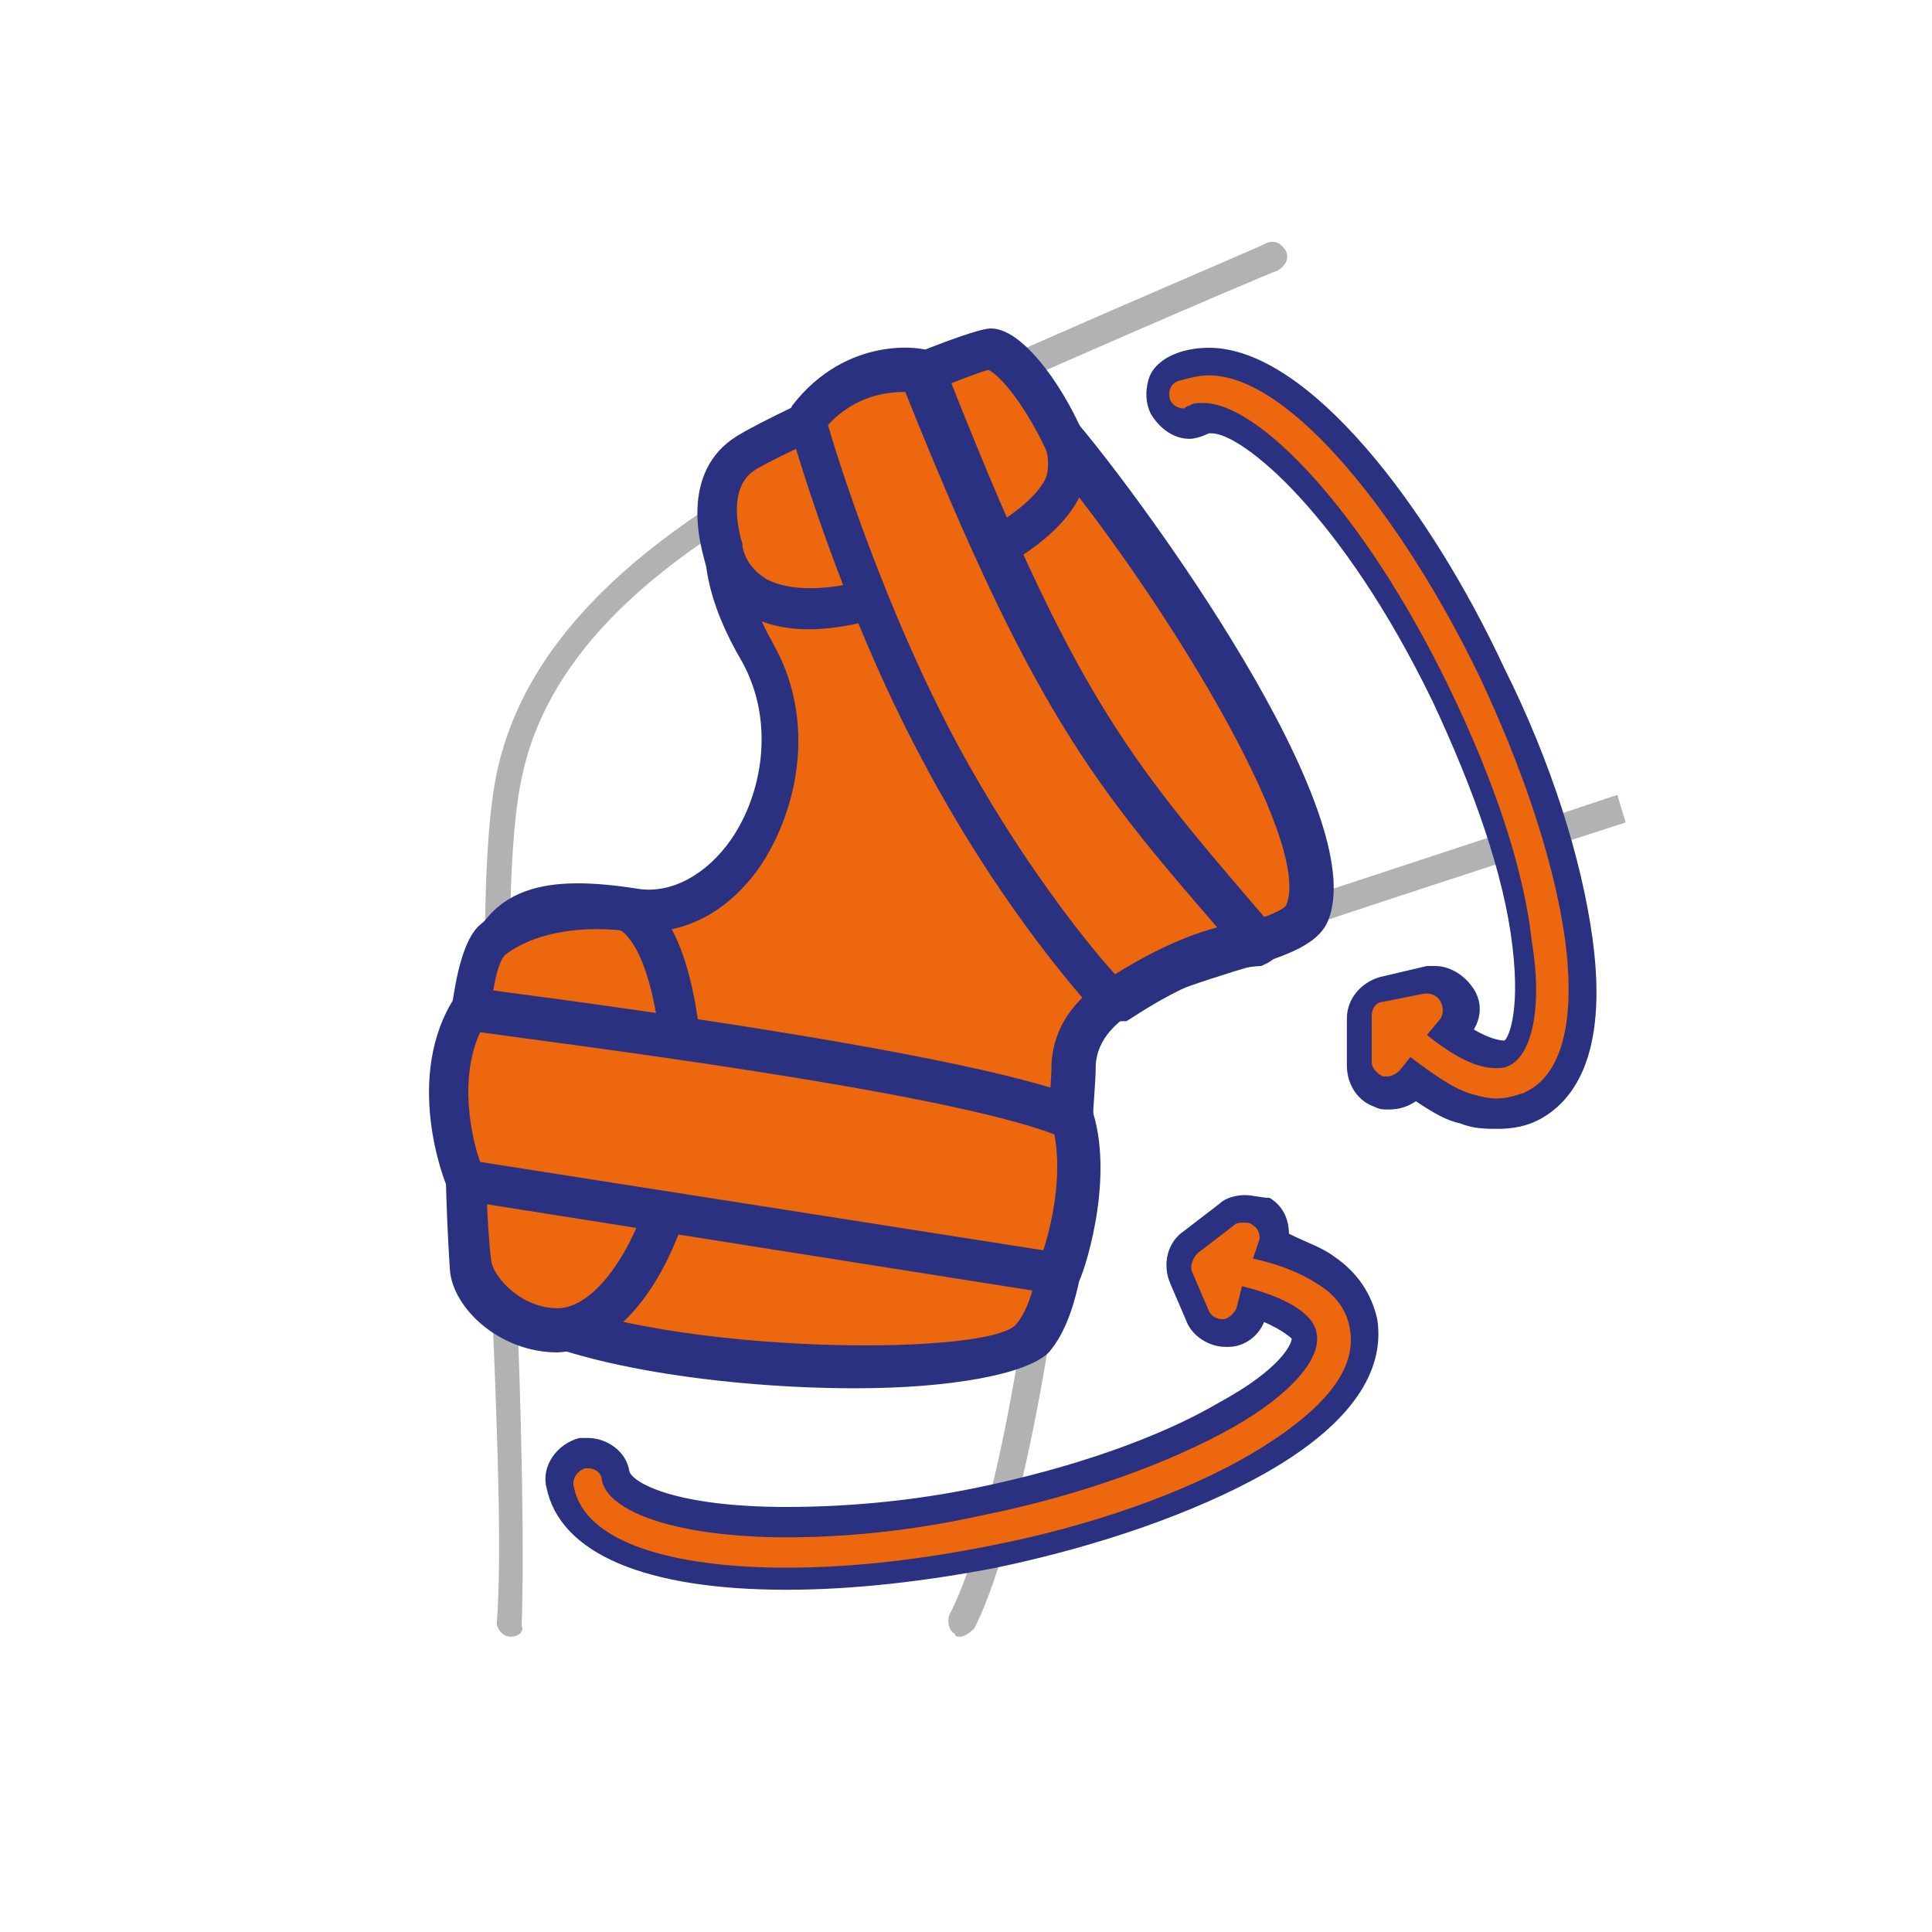<?xml version="1.0" encoding="UTF-8"?> <svg xmlns="http://www.w3.org/2000/svg" xmlns:xlink="http://www.w3.org/1999/xlink" version="1.1" id="Capa_1" x="0px" y="0px" viewBox="0 0 70 70" style="enable-background:new 0 0 70 70;" xml:space="preserve"> <style type="text/css"> .st0{fill:#B3B2B2;} .st1{fill:#EC670D;} .st2{fill:#2A3180;} </style> <g> <path class="st0" d="M18.5,59.3C18.5,59.3,18.5,59.3,18.5,59.3c-0.3,0-0.5-0.3-0.5-0.5c0.2-2.6,0-7.3-0.2-12.3 C17.6,39,17.3,31.3,18,28c1-4.7,5-8.6,12.2-12.2c5.1-2.5,15.6-6.9,15.7-7c0.3-0.1,0.5,0,0.7,0.3c0.1,0.3,0,0.5-0.3,0.7 c-0.1,0-10.6,4.5-15.7,6.9c-7,3.4-10.8,7.1-11.7,11.5c-0.7,3.2-0.4,11.2-0.2,18.3c0.2,5,0.3,9.7,0.2,12.4 C19,59.1,18.8,59.3,18.5,59.3z"></path> </g> <g> <path class="st0" d="M34.8,59.3c-0.1,0-0.2,0-0.2-0.1c-0.2-0.1-0.3-0.4-0.2-0.7c1.9-3.6,3.6-14.8,3.2-18.3 c-0.5-3.9,0.1-4.5,6.7-6.7c6.5-2.1,14.3-4.7,14.3-4.7l0.3,1c0,0-7.8,2.5-14.3,4.7c-6.4,2.1-6.4,2.5-6,5.6 c0.5,3.7-1.4,15.2-3.3,18.9C35.1,59.2,34.9,59.3,34.8,59.3z"></path> </g> <g> <path class="st1" d="M22.9,32.9c3.8,0.6,6.9-5.2,4.5-9.4c-2.4-4.2-1.1-6.4,1.6-7.7c2.8-1.3,6.1-4,9.4,0c3.3,4,10.2,14.1,8.9,17.2 c-0.7,1.6-8.2,1.6-8.4,5.5c-0.2,3.9-0.1,8.4-1.5,10c-1.4,1.6-14.6,1.4-19-1.3c-1.7-1.5-1.5-9.8-0.9-12C18.1,33,19.5,32.4,22.9,32.9 "></path> </g> <g> <path class="st2" d="M31,50.3c-4.7,0-10.4-0.8-13-2.4c0,0-0.1,0-0.1-0.1c-2.1-1.9-1.7-10.9-1.1-12.8c0.8-3,3.1-3.3,6.3-2.8l0,0 c1.2,0.2,2.5-0.5,3.4-1.8c1.1-1.6,1.6-4.2,0.4-6.4c-1.3-2.2-1.6-4-1.2-5.6C26,17,27,16,28.7,15.2c0.4-0.2,0.8-0.4,1.2-0.6 c2.5-1.3,5.9-3.1,9.2,0.8c2.2,2.6,10.7,14.1,9,18c-0.4,0.9-1.7,1.3-3.4,1.8c-2.2,0.7-4.9,1.5-5,3.4c0,0.7-0.1,1.4-0.1,2.1 c-0.1,3.5-0.3,6.8-1.6,8.3C37.2,49.8,34.4,50.3,31,50.3z M18.8,46.6c4.4,2.5,16.9,2.6,18,1.4c1-1.1,1.1-4.5,1.2-7.4 c0-0.7,0.1-1.4,0.1-2.1c0.2-2.9,3.6-4,6-4.7c0.9-0.3,2.3-0.7,2.5-1c1-2.3-4.6-11.4-8.8-16.4c-2.5-3-4.8-1.7-7.3-0.4 c-0.4,0.2-0.8,0.4-1.2,0.6c-1.3,0.6-2,1.3-2.3,2.3c-0.3,1.1,0,2.6,1,4.4c1.6,2.8,0.9,6-0.4,8c-1.2,1.8-3,2.7-4.8,2.4l0,0 c-3.4-0.5-4.2,0.1-4.6,1.8C17.5,37.9,17.6,45.4,18.8,46.6z"></path> </g> <g> <path class="st1" d="M26.2,19.9c0.4,1.9,2.6,2.8,6.5,1.4c3.9-1.4,6.7-3.4,5.8-5.5c-1-2.1-2.1-3.3-2.7-3.3c-0.5,0-6.8,2.5-8.8,3.8 C25.3,17.4,26.2,19.9,26.2,19.9"></path> </g> <g> <path class="st2" d="M29.3,22.8c-0.9,0-1.6-0.2-2.2-0.5c-0.8-0.5-1.4-1.2-1.6-2.1c-0.1-0.4-0.9-3.1,1.2-4.4 c1.8-1.1,8.3-3.9,9.2-3.9c1.1,0,2.5,1.9,3.3,3.7c0.3,0.7,0.3,1.5,0,2.2c-0.8,2-3.9,3.4-6.2,4.3C31.6,22.5,30.4,22.8,29.3,22.8z M35.8,13.4c-1,0.3-6.5,2.5-8.4,3.6c-1.2,0.7-0.5,2.7-0.5,2.7c0,0,0,0.1,0,0.1c0.1,0.5,0.4,0.9,0.9,1.2c1,0.5,2.6,0.4,4.7-0.3 c2.9-1.1,4.9-2.3,5.4-3.4c0.1-0.3,0.1-0.7,0-1C37,14.4,36.1,13.5,35.8,13.4z"></path> </g> <g> <path class="st1" d="M17.8,34c0.8-0.6,2.2-1.3,4.7-1.1c2.2,0.5,2.7,7.3,1.8,10.3c-0.9,3-2.4,4.9-4.1,5c-1.7,0-3.1-1.3-3.2-2.4 C16.9,44.8,16.4,35.2,17.8,34"></path> </g> <g> <path class="st2" d="M20.2,49c-2.1,0-3.8-1.6-3.9-3c0-0.1-0.8-10.9,1.1-12.5c0,0,0,0,0,0c0.7-0.6,2.3-1.5,5.2-1.3c0,0,0.1,0,0.1,0 c0.6,0.2,1.2,0.6,1.6,1.4c1.3,2.3,1.5,7.4,0.7,9.9C24,46.9,22.2,48.9,20.2,49C20.2,49,20.2,49,20.2,49z M18.3,34.6 c-0.9,0.9-0.8,8.8-0.5,11.1c0.1,0.6,1.1,1.7,2.4,1.7c0,0,0,0,0,0c1.2,0,2.6-1.7,3.4-4.4c0.7-2.2,0.5-6.8-0.6-8.7 c-0.2-0.3-0.4-0.6-0.6-0.6C20.1,33.5,18.8,34.2,18.3,34.6z M18.3,34.6L18.3,34.6L18.3,34.6z"></path> </g> <g> <path class="st1" d="M29.2,15.2c0,0,1.8,6.3,4.8,11.9c3,5.6,6.3,9.1,6.3,9.1s2.7-2,5.3-2.1c-5.2-6-7.2-8.1-12.2-20.7 C33.3,13.5,30.9,13,29.2,15.2"></path> </g> <g> <path class="st2" d="M40.3,37c-0.2,0-0.4-0.1-0.5-0.2c-0.1-0.1-3.4-3.6-6.4-9.3c-3-5.6-4.8-12-4.8-12.1c-0.1-0.2,0-0.5,0.1-0.7 c2-2.6,4.8-2.1,4.9-2c0.3,0,0.5,0.2,0.6,0.5c4.7,12,6.7,14.3,11.5,19.9l0.5,0.6c0.2,0.2,0.2,0.5,0.1,0.8c-0.1,0.3-0.4,0.4-0.6,0.5 c-2.3,0.1-4.8,2-4.9,2C40.6,37,40.4,37,40.3,37z M30,15.4c0.4,1.4,2.1,6.7,4.6,11.4c2.3,4.3,4.8,7.4,5.8,8.5 c0.8-0.5,2.2-1.3,3.7-1.7c-4.5-5.2-6.7-7.9-11.3-19.4C32.2,14.2,31,14.3,30,15.4z"></path> </g> <g> <path class="st1" d="M17,36.6c0,0,17.5,2.1,21.8,3.9c0.8,2.4-0.5,5.6-0.5,5.6l-21.5-3.4C16.8,42.8,15.4,39.2,17,36.6"></path> </g> <g> <path class="st2" d="M38.4,46.9c0,0-0.1,0-0.1,0l-21.5-3.4c-0.3,0-0.5-0.2-0.6-0.5c-0.1-0.2-1.6-4,0.3-6.9c0.2-0.2,0.4-0.4,0.7-0.3 c0.7,0.1,17.6,2.2,22,4c0.2,0.1,0.4,0.3,0.4,0.5c0.8,2.6-0.4,6-0.5,6.1C38.9,46.7,38.7,46.9,38.4,46.9z M17.4,42.1l20.4,3.2 c0.3-0.9,0.7-2.7,0.4-4.2c-4.2-1.6-18-3.3-20.8-3.7C16.6,39.1,17.1,41.3,17.4,42.1z"></path> </g> <g> <path class="st1" d="M54.3,40.1c-1,0-2.5-0.6-4.4-2.5c-0.3-0.3-0.3-0.8,0-1.1c0.3-0.3,0.8-0.3,1.1,0c1.8,1.8,3.1,2.2,3.6,1.9 c1.4-0.7,1.2-6.1-2.3-13.3c-3.5-7.2-7.6-10.7-9-10c-0.4,0.2-0.9,0-1.1-0.4c-0.2-0.4,0-0.9,0.4-1.1c3.1-1.5,8.1,4.4,11.2,10.8 c3.1,6.4,4.6,13.9,1.5,15.5C55.1,40,54.7,40.1,54.3,40.1z"></path> </g> <g> <path class="st1" d="M50.3,39.3c-0.1,0-0.2,0-0.2,0c-0.3-0.1-0.5-0.4-0.5-0.7l0-1.7c0-0.3,0.2-0.7,0.6-0.7l1.5-0.3 c0.3-0.1,0.6,0.1,0.8,0.3c0.2,0.3,0.2,0.6,0,0.9l-1.5,2C50.8,39.2,50.6,39.3,50.3,39.3z"></path> </g> <g> <path class="st2" d="M43.8,13.6c3,0,7.1,5.3,9.8,10.9c1.6,3.4,2.7,6.7,3.1,9.5c0.4,3-0.1,5-1.5,5.6c-0.3,0.1-0.6,0.2-1,0.2 c-0.3,0-0.7-0.1-1-0.2c-0.6-0.2-1.3-0.7-2.1-1.3l-0.4,0.5c-0.1,0.1-0.3,0.2-0.4,0.2c-0.1,0-0.1,0-0.2,0c0,0,0,0,0,0 c-0.2-0.1-0.4-0.3-0.4-0.5l0-1.7c0-0.3,0.2-0.5,0.4-0.5l1.5-0.3c0,0,0.1,0,0.1,0c0.2,0,0.4,0.1,0.5,0.3c0.1,0.2,0.1,0.4,0,0.6 l-0.5,0.6c1,0.8,1.8,1.2,2.5,1.2c0.2,0,0.3,0,0.5-0.1c0.8-0.4,1.2-2.1,0.8-4.5c-0.3-2.7-1.4-5.9-3-9.2c-3.1-6.4-6.9-10.3-8.9-10.3 c-0.2,0-0.4,0-0.5,0.1c-0.1,0-0.2,0.1-0.2,0.1c-0.2,0-0.4-0.1-0.5-0.3c-0.1-0.3,0-0.6,0.3-0.7C43.1,13.7,43.4,13.6,43.8,13.6 M43.8,12.6c-0.5,0-1,0.1-1.4,0.3c-0.4,0.2-0.7,0.5-0.8,0.9c-0.1,0.4-0.1,0.8,0.1,1.2c0.3,0.5,0.8,0.9,1.4,0.9 c0.2,0,0.5-0.1,0.7-0.2c0,0,0,0,0.1,0c1.1,0,4.7,2.9,8,9.7c1.5,3.2,2.6,6.3,2.9,8.9c0.3,2.5-0.2,3.4-0.3,3.4c0,0,0,0,0,0 c-0.2,0-0.6-0.1-1.1-0.4c0.3-0.5,0.3-1.1-0.1-1.6c-0.3-0.4-0.8-0.7-1.3-0.7c-0.1,0-0.2,0-0.3,0L50,35.4c-0.7,0.2-1.2,0.8-1.2,1.5 l0,1.7c0,0.7,0.4,1.3,1,1.5c0,0,0,0,0,0c0.2,0.1,0.3,0.1,0.5,0.1c0.4,0,0.7-0.1,1-0.3c0.6,0.4,1.1,0.7,1.6,0.8 c0.5,0.2,0.9,0.2,1.4,0.2c0.5,0,1-0.1,1.4-0.3c1.2-0.6,2.6-2.2,2-6.6c-0.4-2.9-1.5-6.4-3.2-9.8C51.8,18.4,47.4,12.6,43.8,12.6"></path> </g> <g> <path class="st1" d="M28.6,57c-4.2,0-7.6-0.9-8-3.1c-0.1-0.4,0.2-0.9,0.6-0.9c0.4-0.1,0.9,0.2,0.9,0.6c0.3,1.5,5.6,2.7,13.5,1.1 c7.9-1.6,12.3-4.7,12-6.3c-0.1-0.6-1.2-1.4-3.7-1.7c-0.4-0.1-0.7-0.5-0.7-0.9c0.1-0.4,0.5-0.8,0.9-0.7c3.8,0.5,4.9,1.9,5.1,3 c0.7,3.4-6.3,6.8-13.2,8.2C33.5,56.7,30.9,57,28.6,57z"></path> </g> <g> <path class="st1" d="M44.4,48c-0.3,0-0.6-0.2-0.7-0.4l-0.6-1.4c-0.1-0.3-0.1-0.7,0.2-0.9l1.3-1c0.3-0.2,0.6-0.2,0.9,0 s0.4,0.5,0.3,0.8l-0.7,2.4C45,47.7,44.8,48,44.4,48C44.4,48,44.4,48,44.4,48z"></path> </g> <g> <path class="st2" d="M45.1,44.3c0.1,0,0.2,0,0.3,0.1c0,0,0,0,0,0c0.2,0.1,0.3,0.4,0.2,0.6l-0.2,0.6c0.9,0.2,1.7,0.5,2.3,0.9 c0.7,0.4,1.1,1,1.2,1.6c0.3,1.5-0.9,3-3.6,4.6c-2.4,1.4-5.8,2.6-9.4,3.3c-2.5,0.5-5,0.8-7.4,0.8c-4.1,0-7.3-0.9-7.7-2.9 c-0.1-0.3,0.1-0.6,0.4-0.7c0,0,0.1,0,0.1,0c0.3,0,0.5,0.2,0.5,0.4c0.2,1.2,2.8,2.1,6.7,2.1c2,0,4.4-0.2,7.1-0.8 c3.5-0.7,6.8-1.9,9.1-3.2c2.1-1.2,3.2-2.5,3-3.4c-0.1-0.7-1.1-1.3-2.7-1.7l-0.2,0.8c-0.1,0.2-0.3,0.4-0.5,0.4c0,0,0,0,0,0 c-0.2,0-0.4-0.1-0.5-0.3l-0.6-1.4c-0.1-0.2,0-0.5,0.2-0.7l1.3-1C44.8,44.3,44.9,44.3,45.1,44.3 M45.1,43.3L45.1,43.3 c-0.3,0-0.7,0.1-0.9,0.3l-1.3,1c-0.6,0.4-0.8,1.2-0.5,1.9l0.6,1.4c0.2,0.5,0.8,0.9,1.4,0.9c0,0,0.1,0,0.1,0c0.6,0,1.1-0.4,1.3-0.9 c0.7,0.3,1,0.6,1,0.6c0,0.2-0.4,1.1-2.6,2.3c-2.2,1.3-5.4,2.4-8.8,3.1c-2.4,0.5-4.8,0.7-6.9,0.7c-4.1,0-5.6-0.9-5.7-1.3 c-0.1-0.7-0.8-1.2-1.5-1.2c-0.1,0-0.2,0-0.3,0c-0.8,0.2-1.4,1-1.2,1.8c0.5,2.4,3.6,3.7,8.7,3.7c2.4,0,5-0.3,7.6-0.8 c3.8-0.8,7.2-2,9.7-3.4c3.9-2.2,4.3-4.3,4.1-5.6c-0.2-0.9-0.7-1.7-1.6-2.3c-0.4-0.3-1-0.5-1.6-0.8c0-0.5-0.2-1-0.7-1.3c0,0,0,0,0,0 C45.7,43.4,45.4,43.3,45.1,43.3"></path> </g> </svg> 